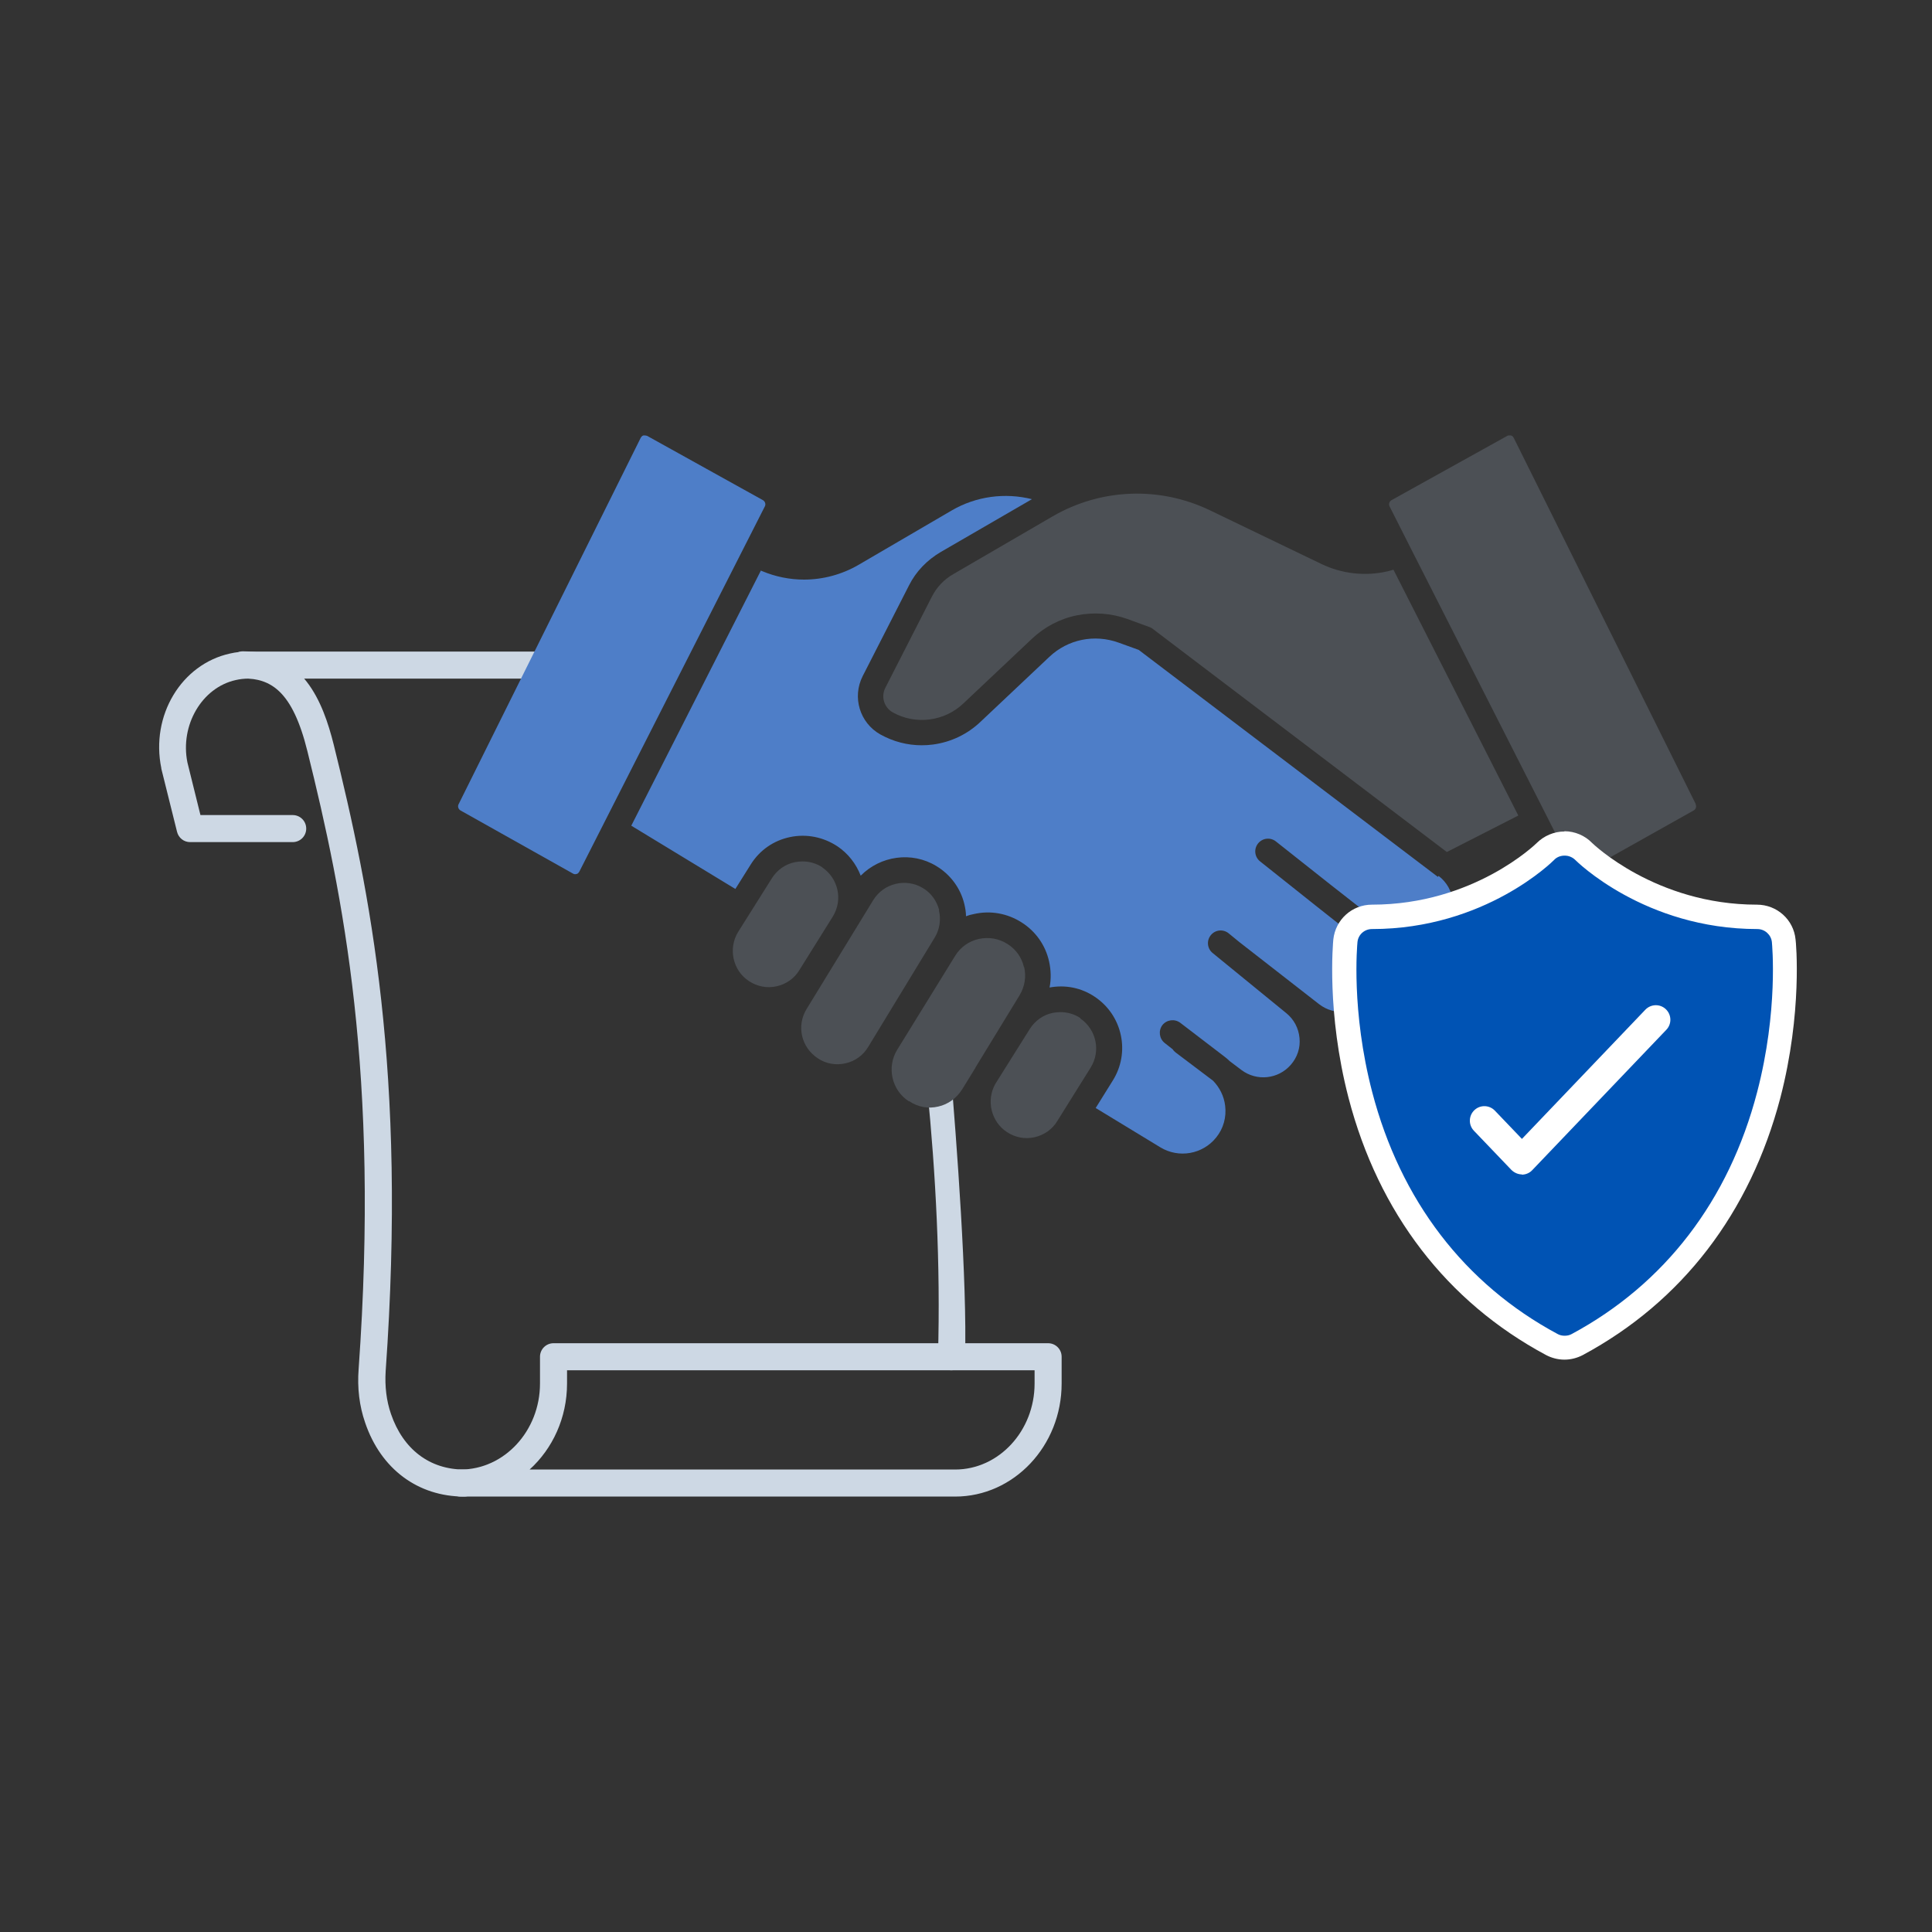 <?xml version="1.0" encoding="UTF-8"?><svg id="Layer_1" xmlns="http://www.w3.org/2000/svg" viewBox="0 0 80 80"><rect x="0" y="0" width="80" height="80" fill="#333333" stroke="none"/><defs><style>.cls-1{fill:#0053b4;}.cls-2{fill:#fff;}.cls-3{fill:#cdd8e4;}.cls-4{fill:#4c5055;}.cls-5{fill:#4e7ec8;}</style></defs><g><path class="cls-3" d="M19.22,61.97c-1.91,0-3.45-1.14-4.1-3.06-.24-.69-.33-1.44-.27-2.22,.87-12.22-.64-19.61-2.12-25.58-.62-2.51-1.52-3.02-2.67-3.02-.31,0-.56-.25-.56-.56s.25-.56,.56-.56c2.48,0,3.31,2.07,3.76,3.87,1.5,6.05,3.03,13.55,2.15,25.93-.04,.63,.03,1.23,.22,1.78,.5,1.46,1.6,2.3,3.03,2.3,.31,0,.56,.25,.56,.56s-.25,.56-.56,.56Z"/><path class="cls-3" d="M39.55,61.97H19.07c-.31,0-.56-.25-.56-.56s.25-.56,.56-.56c1.81,0,3.29-1.6,3.29-3.56v-1.11c0-.31,.25-.56,.56-.56h20.48c.31,0,.56,.25,.56,.56v1.11c0,2.58-1.98,4.68-4.41,4.68Zm-17.62-1.12h17.62c1.81,0,3.29-1.6,3.29-3.56v-.55H23.48v.55c0,1.42-.6,2.7-1.55,3.56Z"/><path class="cls-3" d="M24.62,28.1H10.29c-.18,0-.36,.02-.53,.06-1.4,.31-2.31,1.87-2,3.41l.54,2.18h3.82c.31,0,.56,.25,.56,.56s-.25,.56-.56,.56H7.87c-.26,0-.48-.18-.54-.43l-.65-2.61s0-.01,0-.02c-.45-2.18,.83-4.31,2.85-4.75,.25-.06,.51-.08,.77-.08h14.33v1.12Z"/><path class="cls-3" d="M39.34,44.06c.28,3.28,.71,9.08,.62,12.13,0,.3-.26,.55-.56,.55,0,0-.01,0-.02,0-.31,0-.55-.27-.54-.58,.11-3.82-.1-7.61-.44-11.04-.02-.22,.82-2.52,.94-1.06Z"/></g><g><path class="cls-4" d="M70.22,33.3l-7.54-15.17c-.03-.07-.09-.09-.12-.1-.01,0-.03,0-.06,0-.03,0-.06,0-.09,.02l-4.79,2.66c-.09,.05-.13,.17-.08,.26l.89,1.76s0,0,0,0l5.6,11.03s0,0,0,0c0,0,0,0,0,0l1.18,2.33c.03,.06,.09,.09,.12,.1,.03,0,.09,.02,.15-.02l4.65-2.61c.09-.05,.13-.16,.08-.26Z"/><path class="cls-4" d="M42.4,40.05c-.09-.4-.33-.74-.68-.96-.36-.23-.78-.3-1.19-.21-.41,.09-.76,.34-.98,.7l-2.4,3.89c-.44,.72-.23,1.67,.48,2.13h.02c.36,.24,.78,.32,1.2,.22,.41-.09,.76-.35,.99-.71l.48-.78s.03-.06,.05-.08l.03-.06,1.82-2.98c.21-.35,.28-.76,.19-1.16Z"/><path class="cls-4" d="M38.89,37.69c-.1-.39-.34-.72-.68-.92-.7-.42-1.62-.2-2.05,.5l-2.76,4.51c-.43,.7-.22,1.59,.46,2.04h0c.34,.23,.75,.3,1.15,.21,.4-.09,.73-.33,.94-.68l2.75-4.52c.21-.34,.27-.75,.18-1.13Z"/><path class="cls-4" d="M44.74,42.16c-.25-.17-.54-.25-.83-.25-.1,0-.21,.01-.31,.03-.4,.08-.74,.32-.96,.67l-1.35,2.15-.08,.13c-.38,.68-.17,1.56,.49,1.99h0c.34,.22,.74,.3,1.14,.21,.39-.09,.73-.32,.94-.67l1.38-2.21c.43-.69,.24-1.58-.43-2.04Z"/><path class="cls-4" d="M57.46,23.66s-.02,0-.02,0c-.91,.21-1.88,.1-2.73-.31l-4.61-2.22c-2.08-1-4.51-.91-6.51,.25l-4.11,2.39c-.39,.22-.7,.55-.9,.95l-1.92,3.76c-.19,.37-.05,.82,.31,1.02,.95,.53,2.15,.37,2.93-.38,0,0,0,0,0,0l2.83-2.67c.52-.49,1.16-.83,1.86-.97,.7-.14,1.42-.09,2.09,.15l.9,.33s.04,.01,.05,.02c0,0,.01,0,.02,.01,0,0,.02,0,.02,.01,.02,0,.03,.02,.05,.03l12.19,9.25,2.96-1.51-5.17-10.18-.25,.07Z"/><path class="cls-5" d="M59.54,36.31l-12.39-9.4-.83-.3c-1-.36-2.1-.14-2.87,.59l-2.83,2.67c-.55,.53-1.24,.86-1.99,.96-.15,.02-.31,.03-.46,.03-.6,0-1.18-.15-1.72-.45-.85-.48-1.17-1.54-.73-2.41l1.92-3.76c.29-.58,.75-1.05,1.31-1.38l3.78-2.19c-1.12-.28-2.31-.12-3.31,.46l-3.87,2.26c-.69,.4-1.47,.61-2.26,.61-.59,0-1.18-.12-1.73-.35-.02,0-.04-.02-.05-.03l-5.37,10.57,4.31,2.62,.64-1.02c.37-.59,.95-.99,1.63-1.13,.68-.14,1.37,0,1.95,.38,.45,.3,.78,.73,.97,1.22,.81-.82,2.11-1.02,3.13-.4,.58,.35,1,.91,1.16,1.57,.04,.17,.07,.34,.07,.51,.1-.04,.21-.07,.32-.09,.69-.16,1.4-.03,1.99,.35,.58,.37,.98,.94,1.13,1.61,.08,.36,.09,.73,.02,1.08,.66-.12,1.32,.01,1.88,.39,.55,.37,.93,.93,1.07,1.58,.14,.65,.02,1.32-.33,1.88l-.71,1.14,2.68,1.63c.76,.46,1.75,.29,2.31-.41,.3-.37,.43-.84,.37-1.32-.05-.4-.23-.75-.5-1.03l-1.55-1.17c-.05-.04-.09-.08-.12-.13l-.33-.26c-.23-.18-.27-.51-.1-.74,.18-.23,.51-.27,.74-.1l1.83,1.4c.08,.06,.15,.12,.22,.19l.49,.37c.63,.47,1.52,.38,2.04-.22,.27-.31,.4-.7,.36-1.11-.04-.41-.23-.77-.55-1.03l-3.05-2.49c-.22-.18-.26-.51-.07-.74,.18-.22,.51-.26,.74-.07l.44,.36,3.3,2.57c.63,.49,1.56,.42,2.1-.18,.3-.32,.44-.74,.4-1.17-.03-.44-.24-.82-.58-1.1l-2.06-1.63h0s0,0,0,0l-2.3-1.83c-.23-.18-.27-.51-.09-.74s.51-.27,.74-.09l2.3,1.82,2.58,2.02c.64,.5,1.55,.41,2.08-.2,.28-.32,.41-.73,.37-1.15-.04-.42-.25-.8-.59-1.06Z"/><path class="cls-4" d="M34.06,35.92c-.25-.17-.54-.25-.83-.25-.1,0-.21,.01-.31,.03-.4,.08-.74,.32-.96,.67l-1.39,2.21c-.43,.69-.23,1.61,.45,2.05h0c.34,.22,.74,.3,1.14,.21,.39-.09,.73-.32,.94-.67l1.38-2.21c.43-.69,.24-1.58-.43-2.04Z"/><path class="cls-5" d="M31.59,20.71l-4.79-2.66s-.07-.02-.09-.02c-.02,0-.04,0-.06,0-.03,0-.08,.03-.12,.1l-7.54,15.17c-.05,.09-.01,.21,.08,.26l4.65,2.61c.06,.04,.12,.03,.15,.02,.03,0,.08-.03,.12-.1l7.68-15.12c.05-.09,.01-.21-.08-.26Z"/></g><g><g><path class="cls-1" d="M64.8,55.82c-.18,0-.36-.05-.52-.13-3.98-2.14-6.72-5.71-7.93-10.34-.9-3.44-.63-6.26-.62-6.38,.06-.57,.53-1,1.1-1,4.45,0,7.16-2.68,7.18-2.71,.2-.21,.49-.33,.79-.33s.58,.12,.79,.33c.02,.02,2.75,2.71,7.18,2.71,.57,0,1.04,.43,1.1,.99,.01,.12,.28,2.92-.62,6.38-1.21,4.63-3.95,8.2-7.93,10.34-.16,.09-.34,.13-.52,.13Z"/><path class="cls-2" d="M64.8,35.43c.16,0,.32,.07,.43,.18,.03,.03,2.86,2.86,7.54,2.86,.31,0,.57,.24,.6,.54,.01,.11,.27,2.84-.61,6.21-1.17,4.49-3.83,7.95-7.68,10.02-.09,.05-.19,.07-.29,.07s-.2-.02-.29-.07c-3.86-2.07-6.51-5.54-7.68-10.02-.88-3.37-.62-6.1-.61-6.21,.03-.31,.29-.54,.6-.54,4.7,0,7.51-2.83,7.54-2.86,.11-.12,.27-.18,.43-.18m0-1c-.43,0-.85,.18-1.15,.48-.02,.02-2.6,2.55-6.82,2.55-.83,0-1.51,.62-1.6,1.44-.01,.12-.29,3.02,.63,6.56,1.24,4.76,4.07,8.45,8.18,10.65,.23,.12,.49,.19,.76,.19s.53-.07,.76-.19c4.11-2.21,6.93-5.89,8.18-10.65,.92-3.54,.65-6.44,.63-6.56-.08-.82-.77-1.44-1.6-1.44-4.2,0-6.81-2.54-6.83-2.56-.29-.3-.71-.48-1.14-.48h0Z"/></g><path class="cls-2" d="M63.02,48.63c-.16,0-.32-.07-.44-.19l-1.55-1.62c-.23-.24-.22-.62,.02-.85,.24-.23,.62-.22,.85,.02l1.12,1.17,5.11-5.35c.23-.24,.61-.25,.85-.02,.24,.23,.25,.61,.02,.85l-5.55,5.81c-.11,.12-.27,.19-.44,.19Z"/></g></svg>